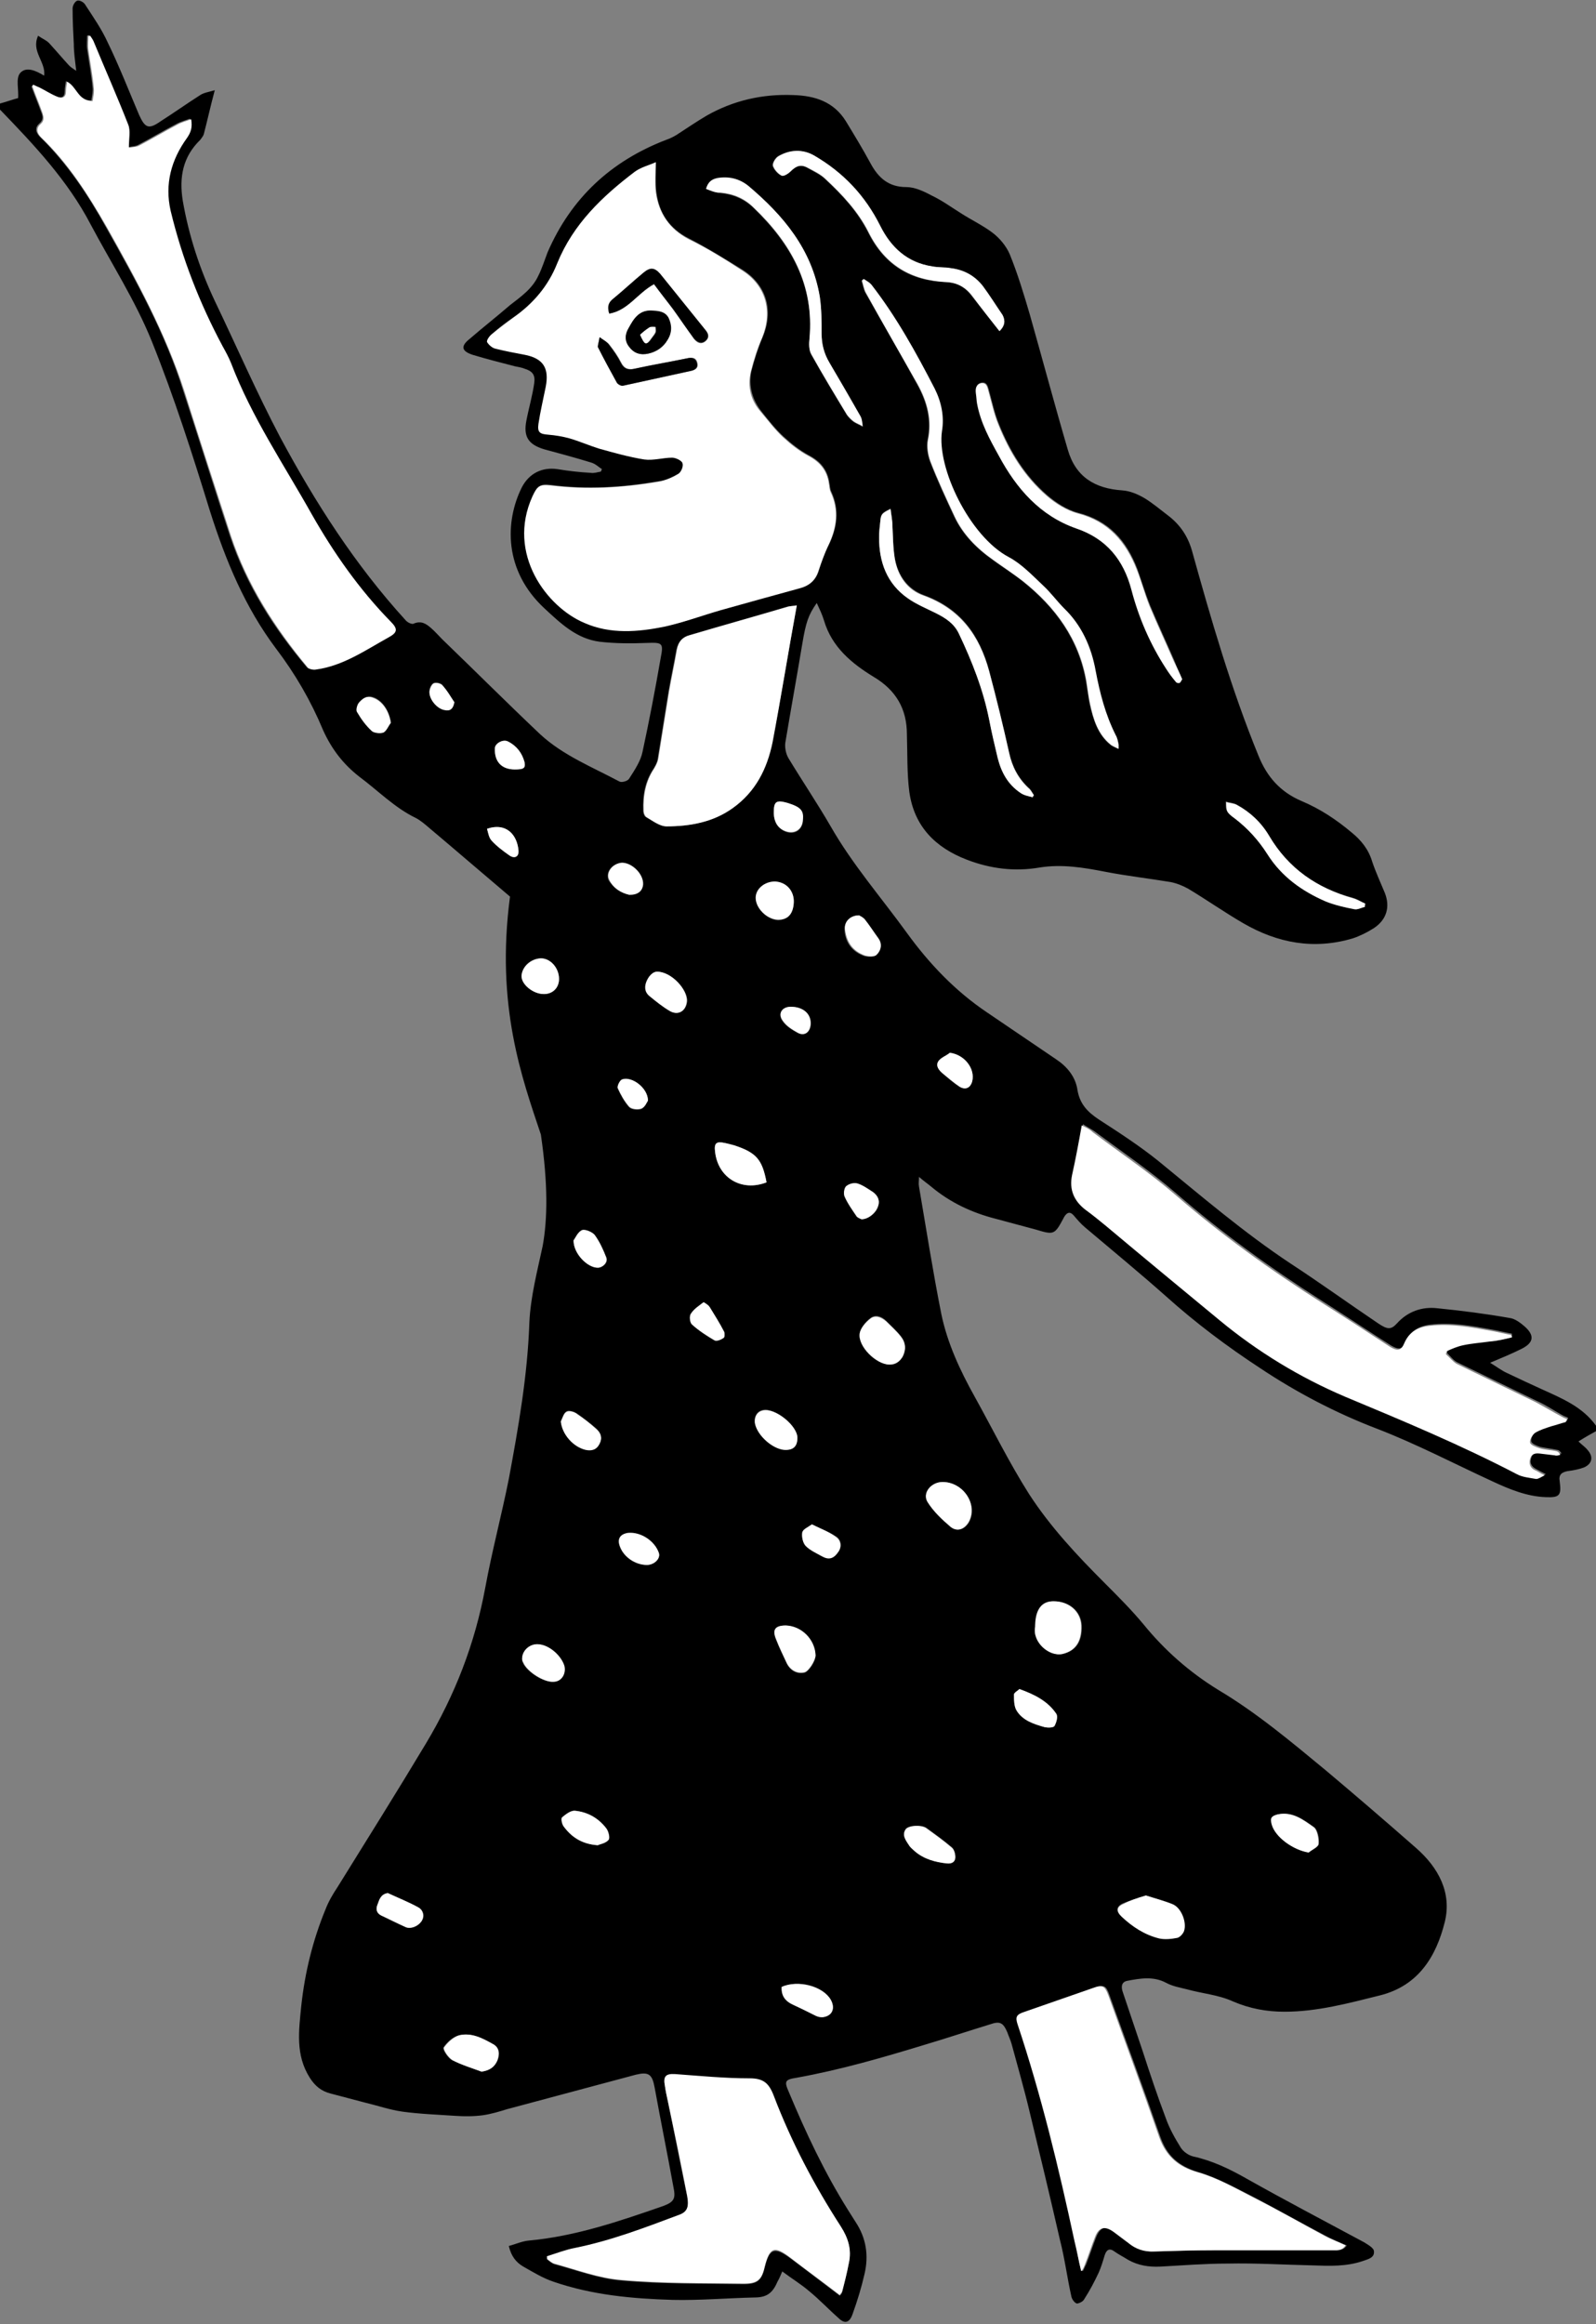 <?xml version="1.0" encoding="UTF-8"?>
<!DOCTYPE svg PUBLIC '-//W3C//DTD SVG 1.0//EN'
          'http://www.w3.org/TR/2001/REC-SVG-20010904/DTD/svg10.dtd'>
<svg height="383.9" preserveAspectRatio="xMidYMid meet" version="1.0" viewBox="84.0 15.3 263.8 383.9" width="263.8" xmlns="http://www.w3.org/2000/svg" xmlns:xlink="http://www.w3.org/1999/xlink" zoomAndPan="magnify"
><rect x="84.0" y="15.3" width="263.8" height="383.9" fill="#808080" stroke="none"/><g id="change1_1"
  ><path d="M347.8,251.7c-0.9,0.5-1.8,1-2.9,1.7c0.5,0.5,1.1,0.9,1.5,1.4c1,1.1,0.8,2.3-0.6,2.9c-0.8,0.3-1.8,0.5-2.7,0.6 c-1,0.2-1.5,0.6-1.3,1.7c0.3,2.3,0,2.7-2.3,2.6c-3.1-0.1-6-1.3-8.8-2.6c-6.3-2.9-12.6-6.2-19.1-8.7c-6.8-2.6-13.3-6-19.3-10 c-5.5-3.6-10.7-7.5-15.6-11.9c-4.4-3.9-8.9-7.6-13.4-11.4c-0.7-0.6-1.2-1.2-1.8-1.9c-0.6-0.7-1.1-0.6-1.6,0.2c0,0.1-0.1,0.1-0.1,0.2 c-1.5,2.8-1.6,2.8-4.6,1.9c-2.2-0.6-4.5-1.2-6.7-1.8c-3.9-1-7.5-2.7-10.6-5.3c-0.6-0.5-1.2-0.9-2-1.6c0,0.7-0.1,1.1,0,1.6 c1.2,7,2.3,14.1,3.7,21.1c1,4.8,3.1,9.3,5.5,13.6c3,5.4,5.7,10.9,9,16.1c3.5,5.4,7.9,10.1,12.5,14.7c2.2,2.2,4.4,4.4,6.4,6.8 c3.5,4.3,7.6,7.9,12.3,10.8c6.4,3.8,12.1,8.6,17.8,13.3c5,4.2,10,8.5,14.9,12.8c3.8,3.3,6,7.5,4.8,12.3c-1.4,5.6-4.3,10.5-10.7,12.1 c-5.2,1.3-10.4,2.7-15.8,2.7c-2.9,0-5.7-0.5-8.5-1.7c-2.4-1.1-5.1-1.3-7.6-2c-1.2-0.3-2.4-0.5-3.5-1.1c-2.1-1.1-4.3-0.7-6.4-0.3 c-1,0.2-1,1.1-0.7,1.9c1.1,3.3,2.2,6.5,3.3,9.8c1.2,3.7,2.4,7.3,3.8,11c0.6,1.7,1.5,3.3,2.5,4.9c0.4,0.6,1.2,1.2,2,1.4 c3.2,0.7,6.1,2.1,8.9,3.7c6.4,3.6,12.9,7,19.4,10.5c0.6,0.4,1.6,0.9,1.6,1.5c0.1,1.1-1.1,1.3-1.9,1.6c-2.7,0.9-5.4,0.8-8.2,0.7 c-4.7-0.1-9.4-0.4-14.1-0.3c-3.7,0-7.4,0.3-11.1,0.5c-1.9,0.1-3.7-0.2-5.3-1.1c-0.8-0.5-1.6-0.9-2.3-1.4c-0.8-0.6-1.3-0.3-1.6,0.6 c-0.3,1-0.6,2-1,2.9c-0.7,1.5-1.5,3-2.4,4.4c-0.2,0.4-0.9,0.7-1.2,0.7c-0.4-0.1-0.8-0.7-0.9-1.1c-0.7-3.1-1.1-6.3-1.9-9.4 c-1.6-7-3.3-14.1-5-21.1c-0.9-3.8-2-7.6-3-11.3c-0.2-0.7-0.5-1.3-0.7-1.9c-0.7-1.6-1.2-1.9-2.9-1.3c-3.6,1.1-7.2,2.3-10.9,3.4 c-6.9,2.1-13.8,4.1-21,5.4c-2,0.3-2.1,0.6-1.3,2.4c2.8,6.7,5.9,13.3,9.8,19.5c0.4,0.6,0.8,1.3,1.2,1.9c1.8,2.7,2.2,5.6,1.5,8.6 c-0.5,2.2-1.2,4.5-2,6.7c-0.5,1.4-1.3,1.6-2.3,0.6c-1.6-1.4-3.1-3-4.8-4.4c-1.4-1.2-2.9-2.1-4.5-3.3c-0.3,0.7-0.5,1.2-0.8,1.7 c-0.8,1.9-1.8,2.6-3.8,2.6c-4.5,0.1-9,0.5-13.5,0.4c-6.7-0.2-13.3-0.8-19.7-3c-1.8-0.6-3.4-1.6-5-2.5c-1.2-0.7-2-1.7-2.4-3.4 c1.1-0.3,2.2-0.8,3.3-0.9c7.7-0.7,15-3.2,22.2-5.7c1.9-0.7,2.1-1.3,1.7-3.2c-1-5.5-2.1-10.9-3.1-16.4c-0.4-2.2-1-2.6-3.1-2.1 c-7.1,1.9-14.2,3.8-21.3,5.7c-1.3,0.4-2.6,0.8-4,1c-1.5,0.2-3,0.2-4.5,0.1c-2.9-0.2-5.9-0.3-8.8-0.7c-2.1-0.3-4.1-1-6.2-1.5 c-1.9-0.5-3.8-1-5.7-1.5c-1.5-0.4-2.5-1.2-3.4-2.6c-2.4-3.8-1.8-7.8-1.4-11.9c0.6-5.5,1.9-10.8,4-15.9c0.5-1.3,1.2-2.5,2-3.7 c4.9-7.9,9.8-15.7,14.6-23.7c4.8-8,8.1-16.5,9.8-25.7c1.1-6,2.7-12,3.9-18c1.6-8.6,3.1-17.1,3.4-25.9c0.2-4.2,1.3-8.4,2.2-12.6 c0.8-4.4,0.9-10.2-0.3-18.4c-3.1-9.3-7.5-21.2-5.1-39.3c-4.5-3.8-8.9-7.6-13.3-11.3c-0.7-0.6-1.5-1.3-2.3-1.7 c-3.5-1.7-6.2-4.5-9.3-6.8c-2.7-2.1-4.6-4.6-6-7.7c-2-4.8-4.6-9.3-7.8-13.5c-5.1-6.8-8.3-14.5-10.9-22.7c-2.9-9.4-5.9-18.8-9.6-28 c-2.7-6.7-6.7-12.9-10.1-19.3c-3.8-7.3-9.4-13.2-15-19c0-0.3,0-0.6,0-1c1.1-0.3,2.2-0.7,3-0.9c0.1-1.5-0.4-3.2,0.3-4.1 c1-1.2,2.7-0.4,4,0.4c0.3-2.3-2.2-4-1-6.6c0.7,0.5,1.3,0.7,1.8,1.2c1.1,1.2,2.2,2.5,3.3,3.7c0.3,0.3,0.6,0.5,1.2,0.9 c-0.2-1.7-0.4-3.1-0.4-4.4c-0.1-1.9-0.2-3.9-0.2-5.9c0-0.5,0.4-1.2,0.8-1.3c0.4-0.1,1.1,0.3,1.3,0.7c1.3,2,2.7,4,3.7,6.2 c1.9,3.9,3.5,8,5.2,12c1,2.2,1.6,2.4,3.6,1c2.2-1.4,4.3-2.9,6.5-4.3c0.6-0.4,1.4-0.5,2.4-0.8c-0.7,2.6-1.2,4.9-1.8,7.2 c-0.1,0.4-0.4,0.7-0.6,1c-2.9,2.8-3.5,6.2-2.9,10c1,5.8,2.8,11.3,5.3,16.6c3.6,7.5,6.9,15.1,10.8,22.5c5.8,10.8,12.4,21.1,20.7,30.2 c0.3,0.4,1.1,0.8,1.4,0.6c1.2-0.5,2,0,2.8,0.7c0.7,0.6,1.2,1.2,1.9,1.9c5.4,5.2,10.7,10.5,16.2,15.7c3.8,3.5,8.6,5.4,13.1,7.8 c0.4,0.2,1.4-0.1,1.6-0.5c0.9-1.4,1.9-2.9,2.2-4.4c1.1-5.1,2.1-10.3,3-15.5c0.5-2.5,0.3-2.6-2.3-2.5c-2.6,0.1-5.2,0.1-7.8-0.2 c-3.8-0.5-6.4-3-9.1-5.5c-6.8-6.3-6.5-14.4-3.8-19.9c1.2-2.4,3.4-3.5,6-3.1c1.8,0.3,3.6,0.5,5.4,0.6c0.6,0.1,1.1-0.1,1.7-0.2 c0.1-0.1,0.1-0.3,0.2-0.4c-0.6-0.4-1.1-0.9-1.8-1.1c-2.6-0.8-5.2-1.5-7.8-2.2c-2.6-0.8-3.4-2.1-2.9-4.7c0.4-2.1,1-4.1,1.3-6.2 c0.2-1.4-0.3-2-1.6-2.4c-0.5-0.2-1.1-0.3-1.6-0.4c-2.3-0.6-4.7-1.2-7-1.9c-1.8-0.6-2-1.4-0.5-2.6c2.2-1.9,4.5-3.7,6.7-5.6 c1.8-1.4,3.7-2.7,4.7-4.9c0.6-1.2,1-2.5,1.5-3.8c3.9-9,10.5-15.1,19.6-18.6c0.6-0.2,1.2-0.5,1.7-0.8c1.7-1.1,3.3-2.2,5-3.2 c4.4-2.5,9.2-3.6,14.3-3.4c3.6,0.1,6.7,1.1,8.7,4.3c1.4,2.3,2.8,4.6,4.1,7c1.3,2.4,3,3.9,5.9,3.9c1.4,0,2.9,0.7,4.2,1.4 c1.7,0.8,3.2,1.9,4.8,2.9c1.7,1.1,3.6,2,5.2,3.2c1.2,0.9,2.3,2.2,2.9,3.6c1.3,3.2,2.3,6.5,3.3,9.9c2.1,7.4,4.1,14.9,6.3,22.4 c1.3,4.5,4.5,6.4,9,6.7c1.3,0.1,2.5,0.6,3.7,1.3c1.3,0.8,2.5,1.8,3.8,2.8c2,1.5,3.3,3.4,4,5.8c3.2,11.5,6.5,22.9,11,33.9 c1.4,3.5,3.6,6,7.1,7.5c3.1,1.3,5.8,3.1,8.3,5.2c1.6,1.3,2.8,2.8,3.4,4.8c0.6,1.8,1.4,3.5,2.1,5.2c0.9,2.3,0.3,4.4-1.8,5.8 c-1.1,0.7-2.3,1.3-3.5,1.7c-6.4,1.9-12.4,0.8-18.1-2.5c-3.1-1.8-6.1-3.9-9.1-5.7c-0.9-0.5-1.9-0.9-2.9-1.1c-3.6-0.6-7.2-1-10.8-1.7 c-3.6-0.7-7.2-1.3-10.9-0.7c-4.1,0.7-8.1,0.2-12-1.3c-5.2-2-8.7-5.5-9.5-11.2c-0.4-3.1-0.3-6.3-0.4-9.5c0-4.2-1.8-7.3-5.5-9.5 c-3.6-2.2-6.9-4.9-8.2-9.3c-0.3-1-0.7-1.8-1.2-2.9c-1.4,2-1.8,3.2-2.4,6.8c-0.9,5.4-1.9,10.9-2.8,16.3c-0.1,0.8,0.1,1.8,0.5,2.5 c2.3,3.8,4.8,7.5,7,11.3c3.6,6.3,8.4,11.8,12.6,17.6c3.7,5.1,8,9.6,13.2,13.1c3.8,2.6,7.7,5.2,11.5,7.8c1.8,1.2,3.2,2.9,3.5,5.1 c0.4,2.3,1.7,3.6,3.5,4.8c3.4,2.2,6.8,4.4,9.9,6.9c7.1,5.8,14.1,11.8,21.8,16.9c4.9,3.2,9.6,6.6,14.5,9.9c1.5,1,2.1,1.1,3.1,0 c1.8-2,4.2-2.8,6.7-2.5c4,0.4,7.9,0.9,11.9,1.6c0.9,0.1,1.8,0.8,2.5,1.4c1.7,1.5,1.5,2.7-0.5,3.7c-1.6,0.8-3.3,1.5-5.2,2.3 c1,0.6,1.9,1.3,2.8,1.7c1.9,0.9,3.8,1.8,5.8,2.7c3.3,1.5,6.7,2.9,8.9,6C347.8,251,347.8,251.4,347.8,251.7z M192.4,42.1 c-1.1,0.5-2.4,0.8-3.4,1.5c-5.4,4.1-10.2,8.6-12.8,15.1c-1.5,3.7-4,6.7-7.3,9c-1.2,0.8-2.4,1.7-3.5,2.7c-0.4,0.3-0.9,1-0.8,1.3 c0.2,0.5,0.8,1,1.4,1.1c1.6,0.4,3.2,0.7,4.8,1c3.1,0.6,4.2,2.2,3.5,5.3c-0.4,2-0.9,4.1-1.2,6.1c-0.2,1.4,0.2,1.7,1.6,1.8 c1.2,0.1,2.4,0.2,3.5,0.6c1.6,0.5,3.2,1.2,4.9,1.7c2.5,0.7,5,1.4,7.5,1.8c1.5,0.2,3.1-0.3,4.6-0.3c0.6,0,1.6,0.4,1.7,0.9 c0.2,0.5-0.3,1.5-0.7,1.8c-1,0.6-2.2,1.2-3.4,1.3c-5.9,1-11.7,1.4-17.7,0.6c-1.8-0.2-2.3,0.1-3,1.8c-4.3,9.6,2.4,18.4,8.6,20.9 c4.4,1.8,8.9,1.5,13.3,0.6c3.1-0.6,6.1-1.8,9.2-2.7c4.3-1.2,8.7-2.5,13-3.6c1.7-0.4,2.7-1.3,3.2-3c0.4-1.4,0.9-2.8,1.6-4.1 c1.4-2.9,1.8-5.8,0.4-8.8c-0.2-0.4-0.2-0.9-0.3-1.4c-0.3-2.2-1.5-3.6-3.4-4.6c-1.5-0.8-2.9-1.9-4.2-3.1c-1.3-1.2-2.5-2.7-3.6-4.1 c-1.6-2-2.2-4.3-1.7-6.7c0.5-1.9,1.1-3.8,1.9-5.7c1.8-4.3,0.6-8.5-3.3-11c-2.9-1.8-5.8-3.6-8.9-5.2c-3.2-1.6-5-4.2-5.4-7.7 C192.3,45.5,192.4,43.9,192.4,42.1z M89.5,29.3c-0.1,0.1-0.2,0.2-0.3,0.3c0.5,1.4,1.1,2.8,1.6,4.2c0.3,0.7,0.4,1.3-0.3,1.9 c-0.8,0.7-0.6,1.5,0.1,2.2c4.5,4.4,7.9,9.5,10.9,14.9c4.9,8.7,9.8,17.5,12.8,27.1c2.6,8,5.1,16,7.7,23.9c2.7,8.1,7.2,15.2,12.7,21.7 c0.2,0.3,0.9,0.4,1.3,0.3c4.5-0.6,8.1-3.2,12-5.3c1.5-0.8,1.6-1.4,0.4-2.6c-5.1-5.4-9.4-11.4-13.1-17.8c-4.6-8.2-9.9-16-13.3-24.9 c-0.4-1-0.9-1.9-1.4-2.8c-3.8-7.1-6.7-14.6-8.6-22.4c-1-4.4,0.1-8.4,2.7-12c0.7-1,0.9-1.8,0.7-3.1c-0.8,0.3-1.6,0.5-2.3,0.9 c-2.1,1.1-4.1,2.3-6.2,3.4c-0.5,0.3-1.2,0.3-1.8,0.4c0-1.5,0.3-2.8-0.1-3.8c-1.8-4.6-3.8-9.1-5.7-13.7c-0.2-0.4-0.4-0.7-0.6-1 c-0.1,0-0.2,0.1-0.3,0.1c0,0.7-0.1,1.5,0,2.2c0.3,2.1,0.7,4.2,0.9,6.3c0.1,0.7-0.1,1.5-0.2,2.2c-2.3,0-2.6-2.4-4.2-3.2 c-0.1,0.6-0.2,1.1-0.2,1.6c0,1.1-0.6,1.3-1.4,0.9c-1-0.4-1.9-1-2.9-1.5C90.2,29.7,89.9,29.5,89.5,29.3z M333.9,236.2 c0-0.2,0-0.4,0-0.6c-1.1-0.2-2.3-0.5-3.4-0.7c-3.3-0.6-6.6-1.2-10-0.8c-1.9,0.2-3.4,1-4.2,2.9c-0.5,1.2-1.1,1.3-2.3,0.6 c-3.8-2.4-7.5-4.9-11.3-7.3c-8.5-5.4-16.7-11.3-24.3-17.9c-4.3-3.7-9-6.9-13.6-10.3c-0.6-0.4-1.2-0.7-1.8-1.1 c-0.6,2.8-1,5.5-1.6,8.2c-0.5,2.5,0.3,4.4,2.3,5.8c1.1,0.8,2.2,1.7,3.3,2.6c6.3,5.2,12.6,10.4,18.8,15.6c6.3,5.2,13.2,9.5,20.7,12.6 c9.6,4,19.1,8,28.4,12.8c1,0.5,2.1,0.6,3.2,0.8c0.3,0.1,0.8-0.3,1.4-0.6c-0.8-0.4-1.3-0.7-1.7-0.9c-0.7-0.4-1-1-0.7-1.8 c0.2-0.8,0.8-1,1.6-0.9c0.8,0.1,1.7,0.3,2.5,0.3c0.3,0,0.6-0.1,0.9-0.1c-0.2-0.4-0.5-0.6-0.7-0.6c-0.9-0.2-1.9-0.3-2.8-0.5 c-0.6-0.2-1.4-0.5-1.5-0.9c-0.1-0.5,0.3-1.3,0.8-1.6c0.8-0.5,1.8-0.8,2.7-1.1c0.8-0.3,1.6-0.5,2.4-0.7c0.1-0.2,0.1-0.3,0.2-0.5 c-0.2-0.1-0.4-0.2-0.7-0.3c-1.5-0.8-2.9-1.8-4.5-2.5c-4.3-2.1-8.7-4.2-13-6.3c-0.7-0.3-1.2-1-1.8-1.6c0-0.2,0.1-0.3,0.1-0.5 c0.9-0.3,1.9-0.8,2.8-1c1.4-0.3,2.9-0.4,4.3-0.6C331.5,236.8,332.7,236.5,333.9,236.2z M262.7,390.4c0.1,0,0.2,0,0.3,0 c0.2-0.3,0.3-0.7,0.5-1c0.6-1.5,1.1-3.1,1.7-4.6c0.7-1.7,1.7-2,3.1-0.8c0.8,0.6,1.6,1.2,2.4,1.8c1.3,1,2.7,1.5,4.3,1.4 c3.2-0.1,6.5-0.2,9.7-0.2c6.6,0,13.1,0,19.7,0c0.8,0,1.6,0.1,2.2-0.8c-1.2-0.5-2.4-1-3.5-1.6c-4-2.1-7.9-4.3-11.9-6.4 c-3-1.5-6-3.2-9.1-4.1c-3.3-1-5.2-2.7-6.3-5.8c-2.7-7.8-5.6-15.6-8.4-23.4c-0.6-1.7-0.9-1.8-2.6-1.2c-3.8,1.4-7.7,2.7-11.5,4 c-1.2,0.4-1.3,0.7-0.9,2c3.9,11.7,6.7,23.7,9.4,35.8C262,387.1,262.3,388.8,262.7,390.4z M174.4,388c0,0.2,0,0.3,0,0.5 c0.4,0.3,0.7,0.6,1.2,0.8c3.7,1,7.4,2.4,11.1,2.7c6.7,0.6,13.5,0.5,20.2,0.6c2.3,0,3-0.6,3.5-2.8c0.8-3.1,1.6-3.4,4.2-1.5 c2.7,2,5.4,4.1,8.2,6.2c0.2-0.2,0.4-0.4,0.4-0.6c0.4-1.6,0.8-3.1,1.1-4.7c0.5-2.2-0.1-4.2-1.3-6c-4.4-6.8-8.2-14-11.1-21.6 c-0.8-2.1-1.8-2.9-4-2.9c-4.1,0-8.2-0.4-12.3-0.7c-1.5-0.1-2,0.4-1.7,1.9c0.2,0.9,0.3,1.7,0.5,2.6c1.1,5.2,2.1,10.5,3.2,15.7 c0.3,1.7,0,2.5-1.5,3.1c-5.6,2.1-11.1,4.2-17,5.4C177.6,386.9,176,387.5,174.4,388z M215.7,115.3c-0.5,0.1-1,0.1-1.5,0.2 c-5.4,1.6-10.8,3.1-16.2,4.7c-1.2,0.4-1.9,1.2-2.2,2.4c-0.4,2.3-0.9,4.6-1.3,6.9c-0.6,3.7-1.2,7.5-1.8,11.2 c-0.1,0.6-0.4,1.1-0.7,1.6c-1.4,2.1-1.8,4.4-1.7,6.9c0,0.4,0.2,1,0.5,1.1c1.1,0.6,2.2,1.5,3.3,1.5c3.9,0,7.6-0.7,10.9-3 c3.7-2.7,5.7-6.6,6.6-10.9C213.1,130.5,214.3,122.9,215.7,115.3z M226.8,61.4c-0.1,0.1-0.3,0.2-0.4,0.3c0.2,0.6,0.3,1.3,0.6,1.9 c2.9,5.1,5.8,10.1,8.6,15.2c1.6,2.9,2.4,5.9,1.7,9.2c-0.2,1.1,0,2.4,0.4,3.5c1.2,3.1,2.6,6.1,4,9.1c1.4,3,3.7,5.3,6.4,7.2 c1.6,1.2,3.3,2.2,4.9,3.5c5.4,4.3,9.3,9.6,10.5,16.6c0.2,1.2,0.4,2.5,0.6,3.7c0.6,2.5,1.3,5,3.4,6.7c0.3,0.3,0.7,0.4,1.3,0.7 c0-0.4,0-0.6,0-0.7c-0.2-0.5-0.3-1.1-0.5-1.6c-1.7-3.3-2.6-6.9-3.3-10.6c-0.7-3.9-2.3-7.5-5.2-10.3c-1.2-1.2-2.2-2.6-3.5-3.8 c-1.8-1.7-3.6-3.5-5.7-4.7c-6.4-3.4-11.9-14.7-11-20.8c0.4-2.4-0.1-4.8-1.2-7c-3.1-5.9-6.3-11.8-10.4-17.1 C227.8,61.9,227.2,61.7,226.8,61.4z M279.4,127.5c-0.5-1-0.9-2.1-1.3-3.1c-1.3-3-2.7-6-4-9.1c-0.8-2-1.4-4-2.1-6 c-1.8-4.7-4.7-8-9.8-9.3c-1.9-0.5-3.7-1.7-5.1-2.9c-3.7-3.2-6.2-7.3-8-11.8c-0.7-1.7-1.1-3.6-1.6-5.4c-0.2-0.7-0.3-1.5-1.2-1.4 c-0.9,0.1-1,0.9-0.9,1.7c0.1,0.6,0.1,1.1,0.2,1.7c0.5,3.1,2.1,5.9,3.6,8.6c3,5.4,6.9,9.9,12.8,12c5,1.8,7.8,5.2,9.1,10.1 c1.2,4.6,3.1,9,5.7,13c0.5,0.8,1.1,1.5,1.7,2.3c0.1,0.1,0.4,0.2,0.6,0.1C279.2,128,279.2,127.8,279.4,127.5z M249.2,70 c1-0.9,1-1.8,0.4-2.7c-1-1.6-2-3.2-3.2-4.7c-1.3-1.8-3.1-2.8-5.3-3c-1-0.1-2.1-0.1-3.1-0.3c-4.1-0.7-6.8-3.2-8.6-6.7 c-2.5-5-6.1-8.8-10.9-11.6c-2-1.1-4-1-5.9,0.1c-0.5,0.3-1,1.2-0.9,1.6c0.2,0.6,0.8,1.3,1.4,1.6c0.3,0.2,1.2-0.3,1.5-0.7 c0.8-0.9,1.7-1.2,2.8-0.6c1,0.6,2.2,1.1,3,1.9c2.8,2.6,5.4,5.4,7.1,8.8c2.7,5.4,7,8,12.9,8.2c1.9,0.1,3.2,0.9,4.3,2.4 C246.2,66.2,247.7,68.1,249.2,70z M200.7,46.5c0.8,0.3,1.6,0.6,2.4,0.7c2.1,0.2,4,1,5.5,2.5c6.1,5.9,10,12.7,9.2,21.6 c-0.1,0.8-0.1,1.9,0.3,2.6c1.9,3.4,3.9,6.7,5.9,10c0.3,0.4,0.7,0.8,1.1,1.1c0.5,0.3,1,0.5,1.5,0.8c-0.1-0.6-0.1-1.2-0.4-1.7 c-1.6-3-3.3-5.9-5.1-8.8c-0.9-1.5-1.3-3.1-1.3-4.8c0-2,0-4.1-0.3-6.1c-1.3-7.8-6-13.5-11.8-18.3c-1.4-1.2-3.2-1.6-5.1-1.3 C201.6,44.9,201.1,45.4,200.7,46.5z M254.7,147c0.1-0.1,0.1-0.2,0.2-0.4c-0.3-0.4-0.5-0.9-0.9-1.2c-1.7-1.6-2.7-3.5-3.2-5.8 c-1-4.5-2.1-9-3.3-13.5c-1.6-5.9-4.7-10.3-10.8-12.5c-2.7-1-4.3-3.3-4.8-6.1c-0.3-1.8-0.3-3.7-0.4-5.6c-0.1-0.8-0.2-1.7-0.3-2.6 c-1.4,0.7-1.6,0.9-1.7,2.1c-0.1,0.9-0.2,1.8-0.2,2.6c0,4.1,1.3,7.6,4.7,10c1.5,1,3.1,1.7,4.7,2.5c1.6,0.8,3.1,1.7,3.8,3.4 c2.1,4.6,4,9.2,5,14.2c0.4,2.1,0.9,4.2,1.4,6.3c0.6,2.3,1.7,4.4,3.8,5.8C253.2,146.7,254,146.8,254.7,147z M309.6,165.1 c0-0.2,0-0.4,0-0.6c-0.7-0.3-1.3-0.7-2-0.9c-6-1.6-10.7-4.9-13.9-10.3c-1.3-2.2-3.1-3.9-5.3-5.1c-0.5-0.3-1.1-0.3-1.8-0.5 c0,1.5,0,1.6,1.4,2.7c2.2,1.6,4,3.6,5.4,5.9c2.4,3.7,5.7,6.1,9.6,7.8c1.5,0.7,3.2,1,4.8,1.3C308.4,165.6,309,165.3,309.6,165.1z M273.4,328.4c-1.3,0.5-2.6,0.8-3.8,1.3c-1.1,0.5-1.2,1.3-0.3,2.1c1.8,1.7,3.8,3,6.2,3.6c1,0.2,2,0.1,3-0.1c0.4-0.1,1-0.6,1.1-1.1 c0.5-1.4-0.4-3.8-1.8-4.4C276.5,329.3,274.9,328.9,273.4,328.4z M255.1,284c-0.5,2.6,2.3,5,4.6,4.5c2.1-0.5,3.2-2,3.1-4.7 c-0.1-2.3-2-4-4.6-4c-1.9,0-2.9,1.2-3,3.8C255.1,283.7,255.1,283.8,255.1,284z M239.8,260.1c-1.9,0-3.4,1.9-2.4,3.3 c1,1.5,2.4,2.9,3.8,4.1c1.1,0.9,2.3,0.4,3-0.8C245.7,263.8,243.2,260.1,239.8,260.1z M231,240.7c1,0.1,1.8-0.5,2.2-1.4 c0.6-1.1,0.5-2.3-0.3-3.3c-0.7-0.9-1.6-1.7-2.4-2.5c-0.8-0.8-1.8-1.1-2.6-0.5c-0.8,0.6-1.6,1.6-1.8,2.5 C225.7,237.7,228.8,240.7,231,240.7z M210.7,210.6c-0.8-3.8-1.7-4.9-5.3-6.1c-0.5-0.2-1.1-0.3-1.6-0.4c-1.4-0.3-1.8,0-1.6,1.5 C202.7,209.8,206.6,212.2,210.7,210.6z M163.6,357.5c1.2-0.2,2.1-0.7,2.5-1.8c0.4-1,0.4-2.1-0.6-2.7c-1.7-1-3.6-2-5.7-1.5 c-1,0.3-1.9,1.1-2.5,2c-0.2,0.3,0.7,1.7,1.4,2.1C160.3,356.4,162,356.9,163.6,357.5z M213.9,283.8c-1.8,0-2.3,0.7-1.6,2.4 c0.5,1.3,1.1,2.5,1.7,3.8c0.6,1.3,1.8,1.9,3,1.6c0.7-0.2,1.8-1.9,1.8-2.8C218.7,286.1,216.5,283.9,213.9,283.8z M240.5,323.1 c0.8,0.1,1.4-0.3,1.4-1.1c0-0.5-0.2-1.3-0.6-1.6c-1.3-1.1-2.7-2.1-4.2-3.2c-0.8-0.5-2.9-0.4-3.4,0.2c-0.7,1,0.1,1.9,0.6,2.7 c0.2,0.4,0.6,0.7,0.9,0.9C236.8,322.4,238.6,322.9,240.5,323.1z M300.3,321.3c0.6-0.5,1.6-0.9,1.7-1.4c0.1-0.9-0.2-2.4-0.8-2.8 c-1.7-1.2-3.5-2.6-5.9-2.1c-1.1,0.2-1.3,0.6-1,1.7C294.8,318.8,297.8,320.9,300.3,321.3z M192.6,175.8c-0.6,0-1.3,0.6-1.6,1.5 c-0.4,0.9-0.4,1.9,0.4,2.5c1.1,0.9,2.2,1.7,3.4,2.5c1.3,0.8,2.6,0,2.8-1.6C197.7,178.8,194.9,175.8,192.6,175.8z M215.8,252.8 c0-2-3.7-5-5.7-4.6c-1,0.2-1.5,1.1-1.3,2.2c0.5,2,2.9,4.1,4.8,4.3C215.1,254.9,215.8,254.3,215.8,252.8z M213.2,343.5 c0,1.5,0.7,2.4,2,3c1.2,0.5,2.4,1.2,3.7,1.8c0.3,0.2,0.8,0.3,1.1,0.2c1.6-0.2,2.1-1.5,1.3-2.9C220,343.3,215.9,342.3,213.2,343.5z M170.3,289.3c0,0.1,0,0.4,0.1,0.6c0.6,1.5,3.4,3.3,5,3.2c1.3-0.1,2.2-1.3,1.8-2.6c-0.4-1.7-2.5-3.4-4.3-3.6 C171.6,286.8,170.3,287.9,170.3,289.3z M182.8,320.1c0.4-0.2,1.3-0.3,1.8-0.9c0.3-0.3,0-1.4-0.4-1.9c-1.3-1.7-3.1-2.7-5.2-2.9 c-0.7-0.1-1.5,0.6-2.1,1.1c-0.2,0.2-0.1,1,0.2,1.4C178.4,318.7,180.1,319.9,182.8,320.1z M215.2,164.4c0.1-1.9-1.2-3.4-3-3.4 c-1.7-0.1-3.2,1.1-3.2,2.7c0,1.7,1.8,3.5,3.6,3.6C214.2,167.2,215.1,166.2,215.2,164.4z M252.5,294.3c-0.3,0.3-0.9,0.6-0.9,0.9 c0,0.9,0,1.9,0.4,2.6c1,1.7,2.9,2.3,4.7,2.8c0.5,0.1,1.4,0.1,1.6-0.2c0.3-0.5,0.6-1.5,0.3-2C257.2,296.3,255,295.2,252.5,294.3z M226,166.5c-1.5,0-2.5,1.2-2.4,2.6c0.2,2,1.3,3.4,3.2,4.1c0.6,0.2,1.6,0.2,2-0.1c0.8-0.7,1-1.7,0.3-2.7c-0.7-1.1-1.5-2.2-2.3-3.2 C226.6,166.8,226.1,166.6,226,166.5z M173.9,179.5c1.5,0,2.5-1,2.5-2.5c0-1.8-1.4-3.4-3-3.4c-1.6,0-3.1,1.3-3.2,2.9 C170.1,177.9,172.1,179.5,173.9,179.5z M148.1,328c-1.2,0.2-1.4,1.1-1.7,1.9c-0.3,0.7-0.2,1.4,0.6,1.8c1.3,0.7,2.6,1.3,4,1.9 c0.8,0.4,2.1,0,2.7-1c0.6-0.9,0.2-1.8-0.5-2.2C151.6,329.5,149.8,328.8,148.1,328z M176.7,250.1c0.2,2.1,2.1,4.2,4.1,4.6 c1,0.2,1.8-0.1,2.3-1c0.5-0.9,0.2-1.7-0.5-2.4c-1-0.9-2.1-1.7-3.2-2.5c-0.5-0.3-1.3-0.6-1.7-0.4C177.1,248.7,177,249.5,176.7,250.1z M190.9,273.8c1.2,0,2.3-1,2-1.9c-0.6-2-3-3.5-5.1-3.3c-1.4,0.1-1.9,1-1.3,2.3C187.2,272.5,189.1,273.7,190.9,273.8z M226.4,216.7 c1.1,0,2.4-1,2.7-2c0.4-1,0-1.8-0.8-2.4c-0.8-0.6-1.6-1.1-2.5-1.4c-0.6-0.2-1.4,0-1.9,0.4c-0.3,0.3-0.5,1.2-0.3,1.7 c0.5,1.1,1.3,2.2,2,3.3C225.8,216.4,226.2,216.6,226.4,216.7z M178.8,220.2c0,2.2,2.3,4.5,4,4.5c0.9,0,1.8-0.9,1.4-1.7 c-0.5-1.3-1.1-2.6-1.9-3.7c-0.4-0.5-1.6-1-2.1-0.8C179.5,218.8,179.1,219.8,178.8,220.2z M148.6,134.7c-0.2-1.9-1.3-3.6-2.8-4.2 c-1.1-0.4-1.8,0.2-2.4,0.8c-0.3,0.3-0.5,1.1-0.3,1.5c0.7,1.1,1.5,2.2,2.5,3.2c0.4,0.4,1.4,0.5,1.9,0.2 C147.9,136,148.2,135.2,148.6,134.7z M218.2,267.1c-0.7,0.5-1.5,0.8-1.6,1.3c-0.1,0.7,0.1,1.7,0.6,2.2c0.7,0.8,1.8,1.2,2.7,1.7 c1,0.6,1.8,0.3,2.7-0.8c0.6-0.9,0.4-1.9-0.4-2.4C221,268.3,219.6,267.8,218.2,267.1z M188,163.1c1.4,0.1,2.2-0.6,2.2-1.6 c0.1-1.7-1.7-3.6-3.5-3.6c-1.5,0-2.7,1.5-2.1,2.8C185.4,162,186.7,162.8,188,163.1z M241,189.2c-0.6,0.5-1.5,0.8-1.9,1.4 c-0.5,0.7,0.1,1.4,0.7,2c0.9,0.8,1.8,1.6,2.8,2.2c1,0.6,1.8,0.2,2.1-0.9C245.2,191.8,243.4,189.5,241,189.2z M200.3,230.4 c-0.7,0.6-1.6,1.2-2.1,1.9c-0.3,0.4-0.1,1.5,0.2,1.8c1.1,1,2.4,1.9,3.7,2.6c0.3,0.2,1-0.2,1.5-0.4c0.2-0.1,0.2-0.8,0.1-1 c-0.8-1.4-1.6-2.8-2.4-4.1C201.1,230.9,200.8,230.7,200.3,230.4z M211.9,149.5c0,1.5,0.7,2.7,2,3.2c1.5,0.5,2.7-0.3,2.8-1.8 c0.1-1.7-0.4-2.2-2.6-2.9C212.3,147.4,211.9,147.7,211.9,149.5z M191.1,197.1c0-2.1-2.7-4.1-4.3-3.4c-0.4,0.1-0.8,1.1-0.7,1.4 c0.5,1.1,1.1,2.2,1.9,3.1c0.4,0.4,1.4,0.5,2,0.3C190.6,198.2,190.9,197.4,191.1,197.1z M169.1,142.4c1.5,0,1.8-0.2,1.6-1.2 c-0.4-1.5-1.3-2.7-2.7-3.4c-0.9-0.4-2.2,0.3-2.2,1.1C165.7,141.1,166.9,142.4,169.1,142.4z M214.7,181.6c-1.4,0-2.2,1.1-1.4,2.3 c0.6,0.9,1.6,1.5,2.5,2c1.1,0.6,2-0.1,2.1-1.4C218.1,182.8,216.7,181.6,214.7,181.6z M164.5,152.2c0.2,0.7,0.3,1.5,0.8,2 c0.9,0.9,1.9,1.7,2.9,2.4c0.8,0.6,1.5,0.2,1.5-0.8C169.5,153.3,167.7,151.1,164.5,152.2z M159.1,131.3c-0.7-1-1.3-2-2-2.9 c-0.3-0.3-1-0.4-1.4-0.3c-0.4,0.2-0.7,0.8-0.7,1.2c-0.2,1.3,1.2,3,2.5,3.2C158.4,132.8,158.9,132.4,159.1,131.3z"
  /></g
  ><g id="change2_1"
  ><path d="M192.4,42.1c0,1.8-0.2,3.4,0,5c0.5,3.4,2.2,6,5.4,7.7c3.1,1.5,6,3.3,8.9,5.2c3.9,2.5,5,6.7,3.3,11 c-0.8,1.8-1.4,3.7-1.9,5.7c-0.6,2.5,0,4.8,1.7,6.7c1.2,1.4,2.3,2.9,3.6,4.1c1.3,1.2,2.7,2.3,4.2,3.1c1.9,1,3.1,2.4,3.4,4.6 c0.1,0.5,0.1,1,0.3,1.4c1.4,3,1,5.9-0.4,8.8c-0.6,1.3-1.1,2.7-1.6,4.1c-0.5,1.7-1.6,2.6-3.2,3c-4.4,1.2-8.7,2.4-13,3.6 c-3.1,0.9-6.1,2-9.2,2.7c-4.4,0.9-9,1.3-13.3-0.6c-6.2-2.6-12.9-11.4-8.6-20.9c0.8-1.7,1.2-2,3-1.8c5.9,0.7,11.8,0.4,17.7-0.6 c1.2-0.2,2.4-0.7,3.4-1.3c0.5-0.3,0.9-1.3,0.7-1.8c-0.1-0.4-1.1-0.9-1.7-0.9c-1.5,0-3.1,0.5-4.6,0.3c-2.5-0.4-5-1.1-7.5-1.8 c-1.6-0.5-3.2-1.2-4.9-1.7c-1.1-0.3-2.3-0.5-3.5-0.6c-1.4-0.1-1.8-0.4-1.6-1.8c0.3-2,0.8-4.1,1.2-6.1c0.6-3.1-0.4-4.7-3.5-5.3 c-1.6-0.3-3.2-0.6-4.8-1c-0.5-0.1-1.1-0.6-1.4-1.1c-0.1-0.3,0.4-1,0.8-1.3c1.1-0.9,2.3-1.8,3.5-2.7c3.3-2.3,5.8-5.2,7.3-9 c2.6-6.4,7.4-11,12.8-15.1C190,42.9,191.3,42.6,192.4,42.1z M184.7,67.1c3.1-0.6,4.7-3.4,7.4-4.8c1.1,1.4,2.2,2.8,3.2,4.2 c1.2,1.6,2.3,3.2,3.4,4.8c0.5,0.6,1.1,1,1.9,0.4c0.7-0.6,0.5-1.2,0-1.8c-2.5-3.1-5-6.2-7.5-9.3c-0.9-1-1.6-1.1-2.7-0.2 c-1.7,1.4-3.3,2.9-5,4.3C184.7,65.3,184.4,65.9,184.7,67.1z M183.1,71c-0.1,0.8-0.3,1.3-0.2,1.6c1,2,2.1,4,3.2,6 c0.1,0.3,0.7,0.5,1,0.4c3.7-0.8,7.3-1.6,11-2.4c0.7-0.2,1.4-0.4,1.2-1.3c-0.2-1-0.9-1-1.7-0.8c-2.9,0.6-5.7,1-8.6,1.7 c-1.1,0.2-1.8,0-2.3-1c-0.5-1-1.2-2-1.9-2.9C184.4,71.8,183.8,71.5,183.1,71z M191.7,66.6c-2.1-0.1-2.9,1.5-3.8,2.9 c-0.6,1-0.7,2.1,0.1,3.1c0.8,1,1.9,1.4,3.2,1.1c1.3-0.3,2.4-1.1,3.1-2.2c0.7-1.2,0.7-2.4,0.2-3.7C193.9,66.7,192.8,66.6,191.7,66.6z" fill="#fff"
  /></g
  ><g id="change2_2"
  ><path d="M89.5,29.3c0.4,0.2,0.7,0.3,1.1,0.5c1,0.5,1.9,1.1,2.9,1.5c0.8,0.3,1.4,0.1,1.4-0.9c0-0.5,0.1-1,0.2-1.6 c1.6,0.8,1.8,3.2,4.2,3.2c0.1-0.7,0.3-1.4,0.2-2.2c-0.2-2.1-0.6-4.2-0.9-6.3c-0.1-0.7,0-1.4,0-2.2c0.1,0,0.2-0.1,0.3-0.1 c0.2,0.3,0.5,0.7,0.6,1c1.9,4.6,3.9,9.1,5.7,13.7c0.4,1,0.1,2.3,0.1,3.8c0.6-0.1,1.3-0.1,1.8-0.4c2.1-1.1,4.1-2.3,6.2-3.4 c0.7-0.4,1.5-0.6,2.3-0.9c0.2,1.3,0,2.1-0.7,3.1c-2.6,3.6-3.7,7.6-2.7,12c1.9,7.9,4.8,15.3,8.6,22.4c0.5,0.9,1,1.8,1.4,2.8 c3.4,8.9,8.7,16.7,13.3,24.9c3.7,6.5,7.9,12.5,13.1,17.8c1.2,1.2,1.1,1.8-0.4,2.6c-3.8,2.1-7.5,4.7-12,5.3c-0.4,0.1-1.1-0.1-1.3-0.3 c-5.4-6.5-10-13.6-12.7-21.7c-2.6-8-5.2-16-7.7-23.9c-3.1-9.6-7.9-18.4-12.8-27.1c-3.1-5.4-6.4-10.6-10.9-14.9 c-0.7-0.7-0.9-1.5-0.1-2.2c0.7-0.6,0.5-1.2,0.3-1.9c-0.5-1.4-1.1-2.8-1.6-4.2C89.3,29.6,89.4,29.4,89.5,29.3z" fill="#fff"
  /></g
  ><g id="change2_3"
  ><path d="M333.9,236.2c-1.2,0.3-2.4,0.6-3.7,0.7c-1.4,0.2-2.9,0.3-4.3,0.6c-1,0.2-1.9,0.6-2.8,1c0,0.2-0.1,0.3-0.1,0.5 c0.6,0.5,1.1,1.2,1.8,1.6c4.3,2.1,8.7,4.2,13,6.3c1.5,0.8,3,1.7,4.5,2.5c0.2,0.1,0.4,0.2,0.7,0.3c-0.1,0.2-0.1,0.3-0.2,0.5 c-0.8,0.2-1.6,0.5-2.4,0.7c-0.9,0.3-1.9,0.6-2.7,1.1c-0.4,0.3-0.9,1.1-0.8,1.6c0.1,0.4,0.9,0.7,1.5,0.9c0.9,0.3,1.9,0.3,2.8,0.5 c0.2,0,0.5,0.2,0.7,0.6c-0.3,0.1-0.6,0.2-0.9,0.1c-0.8-0.1-1.7-0.2-2.5-0.3c-0.8-0.1-1.4,0.1-1.6,0.9c-0.2,0.8,0,1.4,0.7,1.8 c0.5,0.2,0.9,0.5,1.7,0.9c-0.6,0.3-1,0.6-1.4,0.6c-1.1-0.2-2.3-0.3-3.2-0.8c-9.2-4.8-18.8-8.8-28.4-12.8 c-7.5-3.2-14.4-7.4-20.7-12.6c-6.3-5.2-12.6-10.4-18.8-15.6c-1.1-0.9-2.2-1.8-3.3-2.6c-2-1.5-2.8-3.4-2.3-5.8 c0.6-2.7,1.1-5.4,1.6-8.2c0.6,0.3,1.3,0.6,1.8,1.1c4.5,3.4,9.3,6.6,13.6,10.3c7.6,6.6,15.8,12.5,24.3,17.9c3.8,2.4,7.5,4.8,11.3,7.3 c1.2,0.7,1.8,0.6,2.3-0.6c0.8-1.9,2.3-2.7,4.2-2.9c3.4-0.4,6.7,0.2,10,0.8c1.2,0.2,2.3,0.5,3.4,0.7 C333.9,235.9,333.9,236.1,333.9,236.2z" fill="#fff"
  /></g
  ><g id="change2_4"
  ><path d="M262.7,390.4c-0.4-1.6-0.7-3.3-1.1-4.9c-2.6-12.1-5.5-24.1-9.4-35.8c-0.4-1.2-0.2-1.6,0.9-2 c3.8-1.3,7.7-2.7,11.5-4c1.6-0.6,2-0.4,2.6,1.2c2.8,7.8,5.7,15.6,8.4,23.4c1.1,3.1,3.1,4.9,6.3,5.8c3.2,0.9,6.2,2.6,9.1,4.1 c4,2,8,4.3,11.9,6.4c1.1,0.6,2.3,1,3.5,1.6c-0.6,0.9-1.4,0.8-2.2,0.8c-6.6,0-13.1,0-19.7,0c-3.2,0-6.5,0.1-9.7,0.2 c-1.7,0.1-3.1-0.4-4.3-1.4c-0.8-0.6-1.6-1.2-2.4-1.8c-1.5-1.1-2.5-0.8-3.1,0.8c-0.6,1.5-1.1,3.1-1.7,4.6c-0.1,0.3-0.3,0.7-0.5,1 C262.9,390.4,262.8,390.4,262.7,390.4z" fill="#fff"
  /></g
  ><g id="change2_5"
  ><path d="M174.4,388c1.6-0.5,3.1-1.1,4.7-1.4c5.9-1.2,11.4-3.3,17-5.4c1.5-0.5,1.8-1.3,1.5-3.1c-1-5.2-2.1-10.5-3.2-15.7 c-0.2-0.9-0.4-1.7-0.5-2.6c-0.3-1.5,0.1-2,1.7-1.9c4.1,0.3,8.2,0.7,12.3,0.7c2.3,0,3.2,0.8,4,2.9c2.9,7.6,6.7,14.8,11.1,21.6 c1.2,1.9,1.8,3.8,1.3,6c-0.3,1.6-0.7,3.2-1.1,4.7c-0.1,0.2-0.3,0.4-0.4,0.6c-2.7-2.1-5.5-4.1-8.2-6.2c-2.6-2-3.4-1.7-4.2,1.5 c-0.5,2.2-1.2,2.8-3.5,2.8c-6.7-0.1-13.5,0-20.2-0.6c-3.8-0.3-7.4-1.7-11.1-2.7c-0.4-0.1-0.8-0.5-1.2-0.8 C174.5,388.4,174.4,388.2,174.4,388z" fill="#fff"
  /></g
  ><g id="change2_6"
  ><path d="M215.7,115.3c-1.4,7.6-2.6,15.2-4,22.6c-0.9,4.4-2.8,8.2-6.6,10.9c-3.2,2.3-7,3-10.9,3c-1.1,0-2.3-0.9-3.3-1.5 c-0.3-0.2-0.5-0.7-0.5-1.1c-0.1-2.4,0.3-4.8,1.7-6.9c0.3-0.5,0.6-1.1,0.7-1.6c0.6-3.7,1.2-7.5,1.8-11.2c0.4-2.3,0.9-4.6,1.3-6.9 c0.2-1.3,0.9-2.1,2.2-2.4c5.4-1.6,10.8-3.1,16.2-4.7C214.7,115.4,215.2,115.4,215.7,115.3z" fill="#fff"
  /></g
  ><g id="change2_7"
  ><path d="M226.8,61.4c0.4,0.3,1,0.6,1.3,1c4.1,5.3,7.3,11.1,10.4,17.1c1.1,2.2,1.6,4.6,1.2,7c-0.9,6.1,4.6,17.4,11,20.8 c2.1,1.1,3.9,3,5.7,4.7c1.3,1.2,2.3,2.6,3.5,3.8c2.9,2.8,4.5,6.4,5.2,10.3c0.7,3.7,1.6,7.2,3.3,10.6c0.3,0.5,0.4,1.1,0.5,1.6 c0,0.1,0,0.3,0,0.7c-0.6-0.3-1-0.5-1.3-0.7c-2.1-1.7-2.9-4.2-3.4-6.7c-0.3-1.2-0.4-2.4-0.6-3.7c-1.2-7-5.1-12.3-10.5-16.6 c-1.6-1.2-3.2-2.3-4.9-3.5c-2.7-1.9-5-4.2-6.4-7.2c-1.4-3-2.8-6-4-9.1c-0.4-1.1-0.6-2.4-0.4-3.5c0.7-3.3-0.1-6.3-1.7-9.2 c-2.9-5.1-5.8-10.1-8.6-15.2c-0.3-0.6-0.4-1.3-0.6-1.9C226.5,61.5,226.6,61.5,226.8,61.4z" fill="#fff"
  /></g
  ><g id="change2_8"
  ><path d="M279.4,127.5c-0.2,0.3-0.3,0.5-0.4,0.6c-0.2,0.1-0.5,0-0.6-0.1c-0.6-0.7-1.2-1.5-1.7-2.3c-2.6-4-4.5-8.4-5.7-13 c-1.3-4.9-4.1-8.4-9.1-10.1c-6-2.1-9.9-6.6-12.8-12c-1.5-2.7-3-5.4-3.6-8.6c-0.1-0.5-0.1-1.1-0.2-1.7c-0.1-0.8,0-1.5,0.9-1.7 c0.9-0.1,1,0.7,1.2,1.4c0.5,1.8,0.9,3.7,1.6,5.4c1.8,4.5,4.3,8.6,8,11.8c1.5,1.3,3.3,2.4,5.1,2.9c5.1,1.3,8,4.7,9.8,9.3 c0.8,2,1.3,4,2.1,6c1.3,3.1,2.7,6.1,4,9.1C278.5,125.5,279,126.5,279.4,127.5z" fill="#fff"
  /></g
  ><g id="change2_9"
  ><path d="M249.2,70c-1.5-1.9-3-3.8-4.4-5.7c-1.1-1.5-2.5-2.3-4.3-2.4c-5.9-0.3-10.2-2.8-12.9-8.2 c-1.7-3.4-4.3-6.2-7.1-8.8c-0.8-0.8-2-1.4-3-1.9c-1.1-0.6-1.9-0.3-2.8,0.6c-0.4,0.4-1.2,0.9-1.5,0.7c-0.6-0.3-1.2-1-1.4-1.6 c-0.1-0.5,0.4-1.3,0.9-1.6c1.9-1.1,4-1.2,5.9-0.1c4.8,2.8,8.4,6.6,10.9,11.6c1.8,3.6,4.5,6.1,8.6,6.7c1,0.2,2.1,0.1,3.1,0.3 c2.2,0.3,4,1.3,5.3,3c1.1,1.5,2.1,3.1,3.2,4.7C250.2,68.2,250.1,69.1,249.2,70z" fill="#fff"
  /></g
  ><g id="change2_10"
  ><path d="M200.7,46.5c0.3-1.1,0.9-1.6,1.9-1.8c1.9-0.3,3.6,0.1,5.1,1.3c5.8,4.9,10.5,10.5,11.8,18.3 c0.3,2,0.3,4.1,0.3,6.1c0,1.7,0.4,3.3,1.3,4.8c1.7,2.9,3.4,5.9,5.1,8.8c0.3,0.5,0.3,1.1,0.4,1.7c-0.5-0.3-1.1-0.5-1.5-0.8 c-0.4-0.3-0.8-0.7-1.1-1.1c-2-3.3-4-6.6-5.9-10c-0.4-0.7-0.4-1.7-0.3-2.6c0.8-8.8-3-15.7-9.2-21.6c-1.5-1.5-3.3-2.3-5.5-2.5 C202.3,47.2,201.5,46.8,200.7,46.5z" fill="#fff"
  /></g
  ><g id="change2_11"
  ><path d="M254.7,147c-0.7-0.2-1.4-0.3-2-0.7c-2.1-1.4-3.2-3.4-3.8-5.8c-0.5-2.1-1-4.2-1.4-6.3c-1-5-2.8-9.6-5-14.2 c-0.8-1.7-2.2-2.6-3.8-3.4c-1.6-0.8-3.3-1.5-4.7-2.5c-3.4-2.4-4.7-5.9-4.7-10c0-0.9,0.1-1.8,0.2-2.6c0.1-1.2,0.2-1.4,1.7-2.1 c0.1,0.9,0.3,1.7,0.3,2.6c0.1,1.9,0.1,3.8,0.4,5.6c0.5,2.9,2.1,5.2,4.8,6.1c6,2.2,9.2,6.6,10.8,12.5c1.2,4.5,2.3,9,3.3,13.5 c0.5,2.3,1.5,4.2,3.2,5.8c0.4,0.3,0.6,0.8,0.9,1.2C254.8,146.7,254.7,146.8,254.7,147z" fill="#fff"
  /></g
  ><g id="change2_12"
  ><path d="M309.6,165.1c-0.6,0.1-1.2,0.5-1.7,0.4c-1.6-0.3-3.3-0.7-4.8-1.3c-3.9-1.7-7.3-4.1-9.6-7.8 c-1.5-2.3-3.2-4.2-5.4-5.9c-1.4-1-1.4-1.2-1.4-2.7c0.6,0.2,1.3,0.2,1.8,0.5c2.2,1.2,4,2.9,5.3,5.1c3.2,5.4,7.9,8.6,13.9,10.3 c0.7,0.2,1.3,0.6,2,0.9C309.6,164.7,309.6,164.9,309.6,165.1z" fill="#fff"
  /></g
  ><g id="change2_13"
  ><path d="M273.4,328.4c1.6,0.5,3.1,0.9,4.5,1.5c1.4,0.6,2.3,3,1.8,4.4c-0.2,0.5-0.7,1-1.1,1.1c-1,0.2-2.1,0.3-3,0.1 c-2.4-0.6-4.4-1.9-6.2-3.6c-0.9-0.9-0.9-1.6,0.3-2.1C270.8,329.2,272,328.8,273.4,328.4z" fill="#fff"
  /></g
  ><g id="change2_14"
  ><path d="M255.1,284c0-0.1,0-0.3,0-0.4c0.1-2.5,1.1-3.8,3-3.8c2.6,0,4.5,1.7,4.6,4c0.1,2.7-1,4.2-3.1,4.7 C257.4,289,254.6,286.5,255.1,284z" fill="#fff"
  /></g
  ><g id="change2_15"
  ><path d="M239.8,260.1c3.4,0,5.9,3.7,4.3,6.6c-0.7,1.2-1.9,1.7-3,0.8c-1.4-1.2-2.8-2.5-3.8-4.1 C236.4,261.9,237.9,260.1,239.8,260.1z" fill="#fff"
  /></g
  ><g id="change2_16"
  ><path d="M231,240.7c-2.1,0-5.2-3-4.9-5.1c0.1-0.9,1-1.9,1.8-2.5c0.8-0.6,1.8-0.2,2.6,0.5c0.8,0.8,1.7,1.6,2.4,2.5 c0.8,1,0.9,2.1,0.3,3.3C232.7,240.2,232,240.7,231,240.7z" fill="#fff"
  /></g
  ><g id="change2_17"
  ><path d="M210.7,210.6c-4.1,1.6-8-0.7-8.5-5c-0.2-1.5,0.2-1.8,1.6-1.5c0.5,0.1,1.1,0.3,1.6,0.4 C209,205.7,210,206.8,210.7,210.6z" fill="#fff"
  /></g
  ><g id="change2_18"
  ><path d="M163.6,357.5c-1.6-0.6-3.3-1.1-4.8-1.9c-0.7-0.4-1.6-1.8-1.4-2.1c0.6-0.8,1.5-1.7,2.5-2 c2.1-0.5,3.9,0.5,5.7,1.5c1,0.6,1,1.7,0.6,2.7C165.7,356.8,164.9,357.3,163.6,357.5z" fill="#fff"
  /></g
  ><g id="change2_19"
  ><path d="M213.9,283.8c2.6,0.1,4.8,2.3,4.9,4.9c0,0.8-1.1,2.6-1.8,2.8c-1.2,0.3-2.4-0.3-3-1.6c-0.6-1.3-1.2-2.5-1.7-3.8 C211.6,284.5,212.1,283.8,213.9,283.8z" fill="#fff"
  /></g
  ><g id="change2_20"
  ><path d="M240.5,323.1c-1.9-0.2-3.8-0.7-5.3-2c-0.3-0.3-0.7-0.6-0.9-0.9c-0.5-0.8-1.3-1.7-0.6-2.7 c0.5-0.7,2.6-0.8,3.4-0.2c1.4,1,2.8,2,4.2,3.2c0.4,0.3,0.6,1,0.6,1.6C241.9,322.8,241.4,323.2,240.5,323.1z" fill="#fff"
  /></g
  ><g id="change2_21"
  ><path d="M300.3,321.3c-2.5-0.4-5.5-2.5-6.1-4.6c-0.3-1.1-0.1-1.4,1-1.7c2.4-0.5,4.2,0.9,5.9,2.1 c0.6,0.4,0.9,1.9,0.8,2.8C301.9,320.4,300.9,320.8,300.3,321.3z" fill="#fff"
  /></g
  ><g id="change2_22"
  ><path d="M192.6,175.8c2.4,0,5.1,3,4.9,4.9c-0.1,1.6-1.4,2.4-2.8,1.6c-1.2-0.7-2.3-1.6-3.4-2.5c-0.8-0.7-0.8-1.6-0.4-2.5 C191.3,176.4,192,175.8,192.6,175.8z" fill="#fff"
  /></g
  ><g id="change2_23"
  ><path d="M215.8,252.8c0,1.4-0.7,2.1-2.2,2c-2-0.2-4.4-2.4-4.8-4.3c-0.2-1,0.3-2,1.3-2.2 C212.1,247.8,215.8,250.8,215.8,252.8z" fill="#fff"
  /></g
  ><g id="change2_24"
  ><path d="M213.2,343.5c2.7-1.2,6.8-0.1,8.1,2.1c0.8,1.4,0.3,2.7-1.3,2.9c-0.4,0-0.8-0.1-1.1-0.2 c-1.2-0.6-2.4-1.2-3.7-1.8C213.8,345.9,213.1,345,213.2,343.5z" fill="#fff"
  /></g
  ><g id="change2_25"
  ><path d="M170.3,289.3c0-1.4,1.3-2.5,2.7-2.4c1.8,0.1,3.8,1.9,4.3,3.6c0.3,1.3-0.5,2.6-1.8,2.6c-1.6,0.1-4.4-1.7-5-3.2 C170.3,289.6,170.3,289.4,170.3,289.3z" fill="#fff"
  /></g
  ><g id="change2_26"
  ><path d="M182.8,320.1c-2.7-0.2-4.4-1.4-5.7-3.2c-0.2-0.4-0.4-1.2-0.2-1.4c0.6-0.5,1.4-1.1,2.1-1.1 c2.1,0.2,3.9,1.2,5.2,2.9c0.4,0.5,0.6,1.6,0.4,1.9C184.1,319.8,183.2,319.9,182.8,320.1z" fill="#fff"
  /></g
  ><g id="change2_27"
  ><path d="M215.2,164.4c-0.1,1.9-1,2.9-2.7,2.8c-1.8-0.1-3.6-1.9-3.6-3.6c0-1.5,1.5-2.7,3.2-2.7 C214,161,215.3,162.5,215.2,164.4z" fill="#fff"
  /></g
  ><g id="change2_28"
  ><path d="M252.5,294.3c2.5,0.9,4.7,2,6.1,4.1c0.3,0.5,0,1.4-0.3,2c-0.2,0.3-1.1,0.3-1.6,0.2c-1.8-0.5-3.7-1.1-4.7-2.8 c-0.4-0.7-0.4-1.7-0.4-2.6C251.6,294.9,252.2,294.6,252.5,294.3z" fill="#fff"
  /></g
  ><g id="change2_29"
  ><path d="M226,166.5c0.2,0.1,0.6,0.3,0.9,0.6c0.8,1,1.5,2.1,2.3,3.2c0.7,1,0.4,2-0.3,2.7c-0.4,0.4-1.4,0.3-2,0.1 c-1.9-0.7-2.9-2.1-3.2-4.1C223.4,167.7,224.4,166.5,226,166.5z" fill="#fff"
  /></g
  ><g id="change2_30"
  ><path d="M173.9,179.5c-1.8,0-3.7-1.6-3.7-3c0.1-1.5,1.5-2.8,3.2-2.9c1.6,0,3,1.6,3,3.4 C176.4,178.5,175.3,179.5,173.9,179.5z" fill="#fff"
  /></g
  ><g id="change2_31"
  ><path d="M148.1,328c1.7,0.8,3.5,1.5,5.1,2.4c0.7,0.4,1,1.4,0.5,2.2c-0.6,0.9-1.9,1.4-2.7,1c-1.3-0.6-2.6-1.3-4-1.9 c-0.8-0.4-0.9-1.1-0.6-1.8C146.7,329.1,146.9,328.2,148.1,328z" fill="#fff"
  /></g
  ><g id="change2_32"
  ><path d="M176.7,250.1c0.3-0.6,0.5-1.4,1-1.6c0.4-0.2,1.3,0,1.7,0.4c1.1,0.7,2.2,1.6,3.2,2.5c0.7,0.6,1,1.4,0.5,2.4 c-0.5,1-1.3,1.2-2.3,1C178.7,254.3,176.9,252.2,176.7,250.1z" fill="#fff"
  /></g
  ><g id="change2_33"
  ><path d="M190.9,273.8c-1.9,0-3.8-1.3-4.4-3c-0.5-1.3,0-2.1,1.3-2.3c2.1-0.2,4.4,1.3,5.1,3.3 C193.2,272.7,192.2,273.8,190.9,273.8z" fill="#fff"
  /></g
  ><g id="change2_34"
  ><path d="M226.4,216.7c-0.2-0.1-0.6-0.2-0.8-0.5c-0.7-1-1.5-2.1-2-3.3c-0.2-0.4-0.1-1.4,0.3-1.7c0.5-0.4,1.3-0.6,1.9-0.4 c0.9,0.3,1.7,0.9,2.5,1.4c0.8,0.6,1.2,1.4,0.8,2.4C228.7,215.7,227.5,216.7,226.4,216.7z" fill="#fff"
  /></g
  ><g id="change2_35"
  ><path d="M178.8,220.2c0.3-0.4,0.7-1.4,1.4-1.7c0.5-0.2,1.7,0.3,2.1,0.8c0.8,1.1,1.4,2.4,1.9,3.7 c0.3,0.8-0.6,1.7-1.4,1.7C181.1,224.7,178.8,222.4,178.8,220.2z" fill="#fff"
  /></g
  ><g id="change2_36"
  ><path d="M148.6,134.7c-0.4,0.5-0.7,1.3-1.2,1.6c-0.5,0.2-1.5,0.1-1.9-0.2c-1-0.9-1.8-2-2.5-3.2c-0.2-0.3,0-1.1,0.3-1.5 c0.6-0.7,1.3-1.3,2.4-0.8C147.2,131.1,148.3,132.8,148.6,134.7z" fill="#fff"
  /></g
  ><g id="change2_37"
  ><path d="M218.2,267.1c1.4,0.7,2.8,1.2,4,2.1c0.7,0.5,1,1.5,0.4,2.4c-0.8,1.2-1.6,1.4-2.7,0.8c-0.9-0.5-2-1-2.7-1.7 c-0.5-0.5-0.7-1.5-0.6-2.2C216.7,267.9,217.5,267.6,218.2,267.1z" fill="#fff"
  /></g
  ><g id="change2_38"
  ><path d="M188,163.1c-1.3-0.3-2.6-1-3.3-2.5c-0.6-1.2,0.6-2.7,2.1-2.8c1.7,0,3.6,1.9,3.5,3.6 C190.2,162.5,189.4,163.1,188,163.1z" fill="#fff"
  /></g
  ><g id="change2_39"
  ><path d="M241,189.2c2.4,0.3,4.2,2.6,3.7,4.7c-0.3,1.1-1.1,1.5-2.1,0.9c-1-0.7-1.9-1.5-2.8-2.2c-0.6-0.5-1.2-1.2-0.7-2 C239.5,190,240.4,189.7,241,189.2z" fill="#fff"
  /></g
  ><g id="change2_40"
  ><path d="M200.3,230.4c0.5,0.3,0.8,0.5,1,0.8c0.8,1.3,1.7,2.7,2.4,4.1c0.1,0.3,0.1,0.9-0.1,1c-0.4,0.3-1.1,0.6-1.5,0.4 c-1.3-0.8-2.6-1.6-3.7-2.6c-0.4-0.3-0.5-1.4-0.2-1.8C198.7,231.5,199.5,231,200.3,230.4z" fill="#fff"
  /></g
  ><g id="change2_41"
  ><path d="M211.9,149.5c0-1.8,0.4-2.1,2.2-1.6c2.3,0.7,2.8,1.3,2.6,2.9c-0.1,1.5-1.4,2.3-2.8,1.8 C212.6,152.2,211.9,151.1,211.9,149.5z" fill="#fff"
  /></g
  ><g id="change2_42"
  ><path d="M191.1,197.1c-0.2,0.3-0.5,1.1-1.1,1.3c-0.6,0.2-1.6,0.1-2-0.3c-0.8-0.9-1.4-2-1.9-3.1 c-0.1-0.3,0.3-1.2,0.7-1.4C188.4,193,191.1,195,191.1,197.1z" fill="#fff"
  /></g
  ><g id="change2_43"
  ><path d="M169.1,142.4c-2.2,0-3.4-1.3-3.3-3.5c0-0.8,1.4-1.6,2.2-1.1c1.4,0.7,2.3,1.9,2.7,3.4 C170.9,142.2,170.5,142.4,169.1,142.4z" fill="#fff"
  /></g
  ><g id="change2_44"
  ><path d="M214.7,181.6c2.1,0,3.4,1.2,3.3,2.9c-0.1,1.3-1,2-2.1,1.4c-0.9-0.5-1.9-1.1-2.5-2 C212.5,182.7,213.3,181.6,214.7,181.6z" fill="#fff"
  /></g
  ><g id="change2_45"
  ><path d="M164.5,152.2c3.3-1.1,5,1.1,5.2,3.6c0.1,1-0.6,1.4-1.5,0.8c-1-0.7-2.1-1.5-2.9-2.4 C164.8,153.7,164.7,152.9,164.5,152.2z" fill="#fff"
  /></g
  ><g id="change2_46"
  ><path d="M159.1,131.3c-0.2,1.1-0.7,1.5-1.6,1.3c-1.3-0.2-2.7-1.9-2.5-3.2c0.1-0.4,0.4-1.1,0.7-1.2 c0.4-0.2,1.1,0,1.4,0.3C157.9,129.3,158.5,130.4,159.1,131.3z" fill="#fff"
  /></g
  ><g id="change1_2"
  ><path d="M184.7,67.1c-0.4-1.2-0.1-1.9,0.7-2.5c1.7-1.4,3.3-2.9,5-4.3c1.1-0.9,1.8-0.8,2.7,0.2c2.5,3.1,5,6.2,7.5,9.3 c0.5,0.6,0.7,1.2,0,1.8c-0.7,0.6-1.4,0.2-1.9-0.4c-1.2-1.6-2.3-3.2-3.4-4.8c-1.1-1.4-2.2-2.8-3.2-4.2 C189.4,63.7,187.8,66.6,184.7,67.1z"
  /></g
  ><g id="change1_3"
  ><path d="M183.1,71c0.7,0.5,1.3,0.8,1.6,1.3c0.7,0.9,1.4,1.9,1.9,2.9c0.5,1,1.2,1.3,2.3,1c2.8-0.6,5.7-1.1,8.6-1.7 c0.8-0.2,1.5-0.1,1.7,0.8c0.2,0.9-0.5,1.2-1.2,1.3c-3.7,0.8-7.3,1.6-11,2.4c-0.3,0.1-0.8-0.2-1-0.4c-1.1-2-2.2-4-3.2-6 C182.8,72.3,183,71.7,183.1,71z"
  /></g
  ><g id="change1_4"
  ><path d="M191.7,66.6c1.1,0.1,2.2,0.1,2.8,1.2c0.6,1.2,0.6,2.5-0.2,3.7c-0.7,1.2-1.8,1.9-3.1,2.2c-1.3,0.3-2.4,0-3.2-1.1 c-0.8-1-0.7-2.1-0.1-3.1C188.7,68,189.6,66.5,191.7,66.6z M189.8,70.6c0.8,1.7,1.1,1.8,2,0.5c0.2-0.3,0.5-0.6,0.6-0.9 c0.1-0.3,0-0.6,0-0.9c-0.3,0-0.7,0-1,0.1C190.7,69.8,190.2,70.3,189.8,70.6z"
  /></g
  ><g id="change2_47"
  ><path d="M189.8,70.6c0.4-0.4,0.9-0.8,1.5-1.2c0.3-0.2,0.7-0.1,1-0.1c0,0.3,0.1,0.6,0,0.9c-0.1,0.3-0.4,0.6-0.6,0.9 C190.8,72.4,190.6,72.4,189.8,70.6z" fill="#fff"
  /></g
></svg
>
